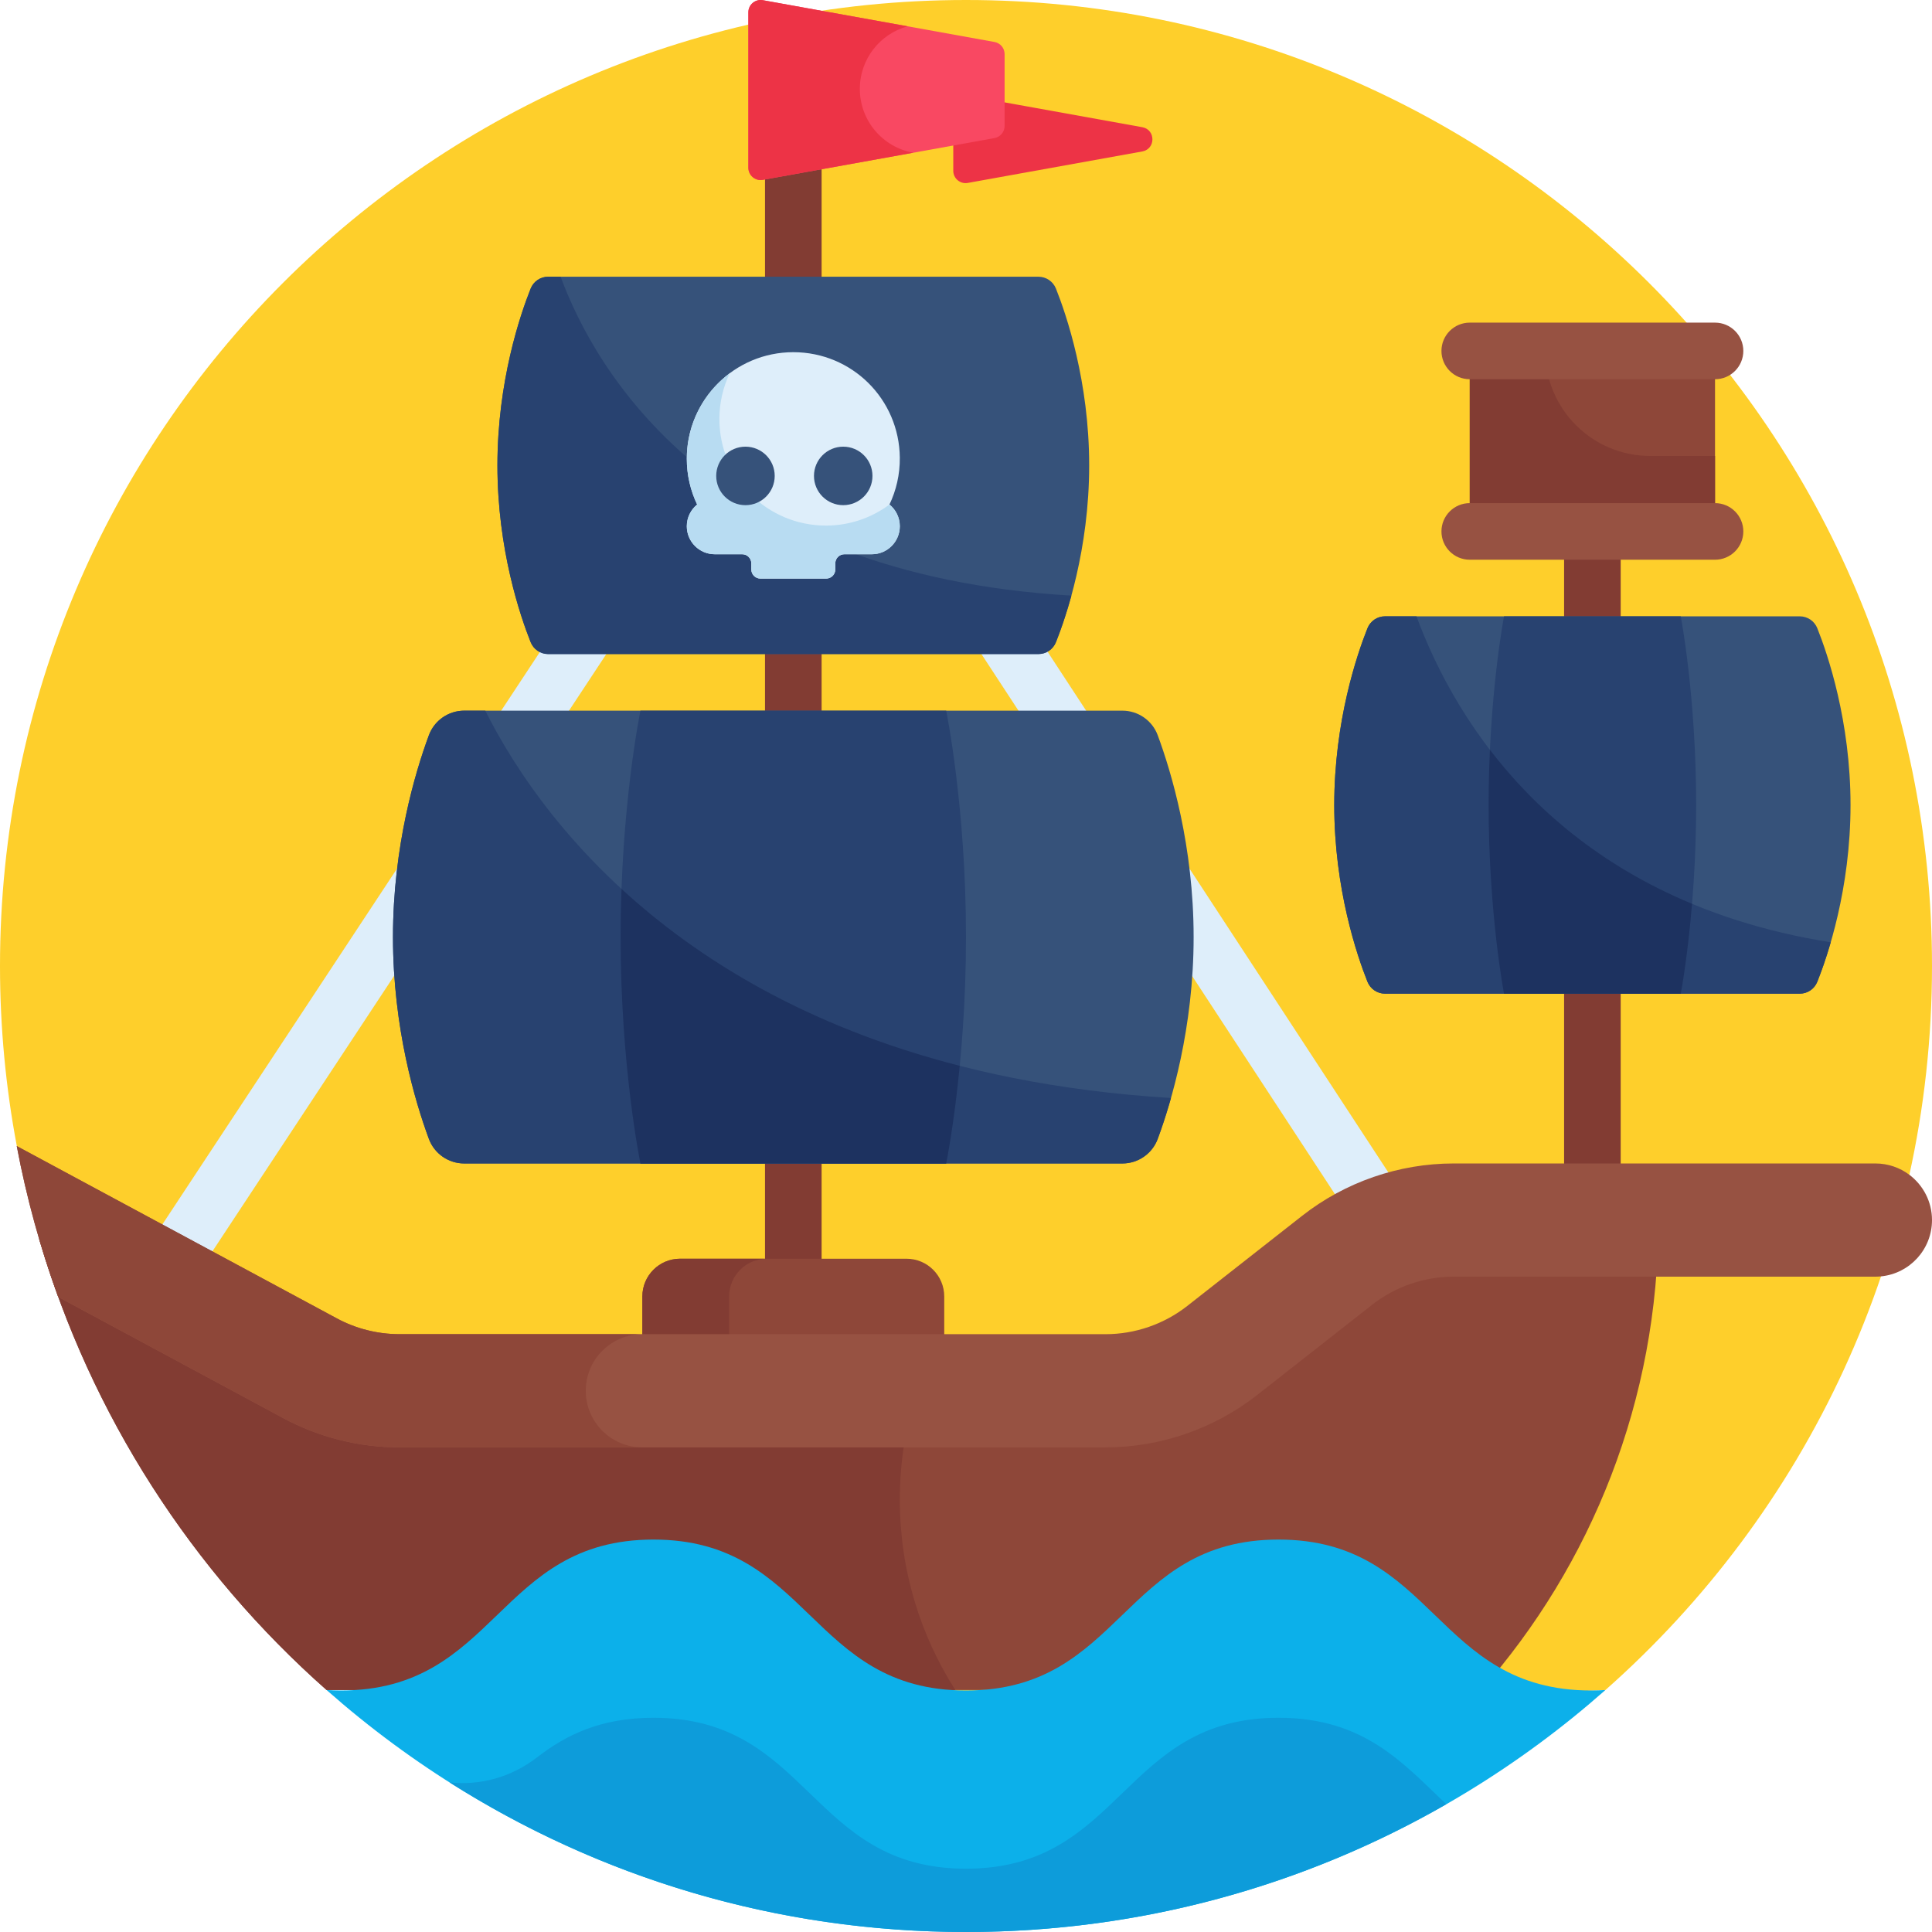 <svg xmlns="http://www.w3.org/2000/svg" id="Capa_1" height="512" viewBox="0 0 512 512" width="512"><g><g><path d="m155 460 270.451-12.128c53.071-46.906 86.549-115.474 86.549-191.872 0-141.385-114.615-256-256-256s-256 114.615-256 256c0 16.319 1.545 32.274 4.464 47.745z" fill="#fecf2b"></path></g><g><path d="m373.592 346.753-163.016-249.072-163.715 248.236-12.521-8.258 176.285-267.297 175.518 268.176z" fill="#deeefa"></path></g><g><path d="m202.734 18h15v349.333h-15z" fill="#823c33"></path></g><g><path d="m414.5 140.833h15v182.5h-15z" fill="#823c33"></path></g><g><path d="m250.234 373.574h-80v-30c0-5.523 4.477-10 10-10h60c5.523 0 10 4.477 10 10z" fill="#8e4739"></path></g><g><path d="m203.234 333.573h-23c-5.523 0-10 4.477-10 10v30h23v-30c0-5.522 4.477-10 10-10z" fill="#823c33"></path></g><g><path d="m297.435 188.333h-174.403c-4.184 0-7.925 2.598-9.377 6.522-3.584 9.686-9.512 29.351-9.512 53.478s5.927 43.792 9.512 53.478c1.452 3.924 5.193 6.522 9.377 6.522h174.403c4.184 0 7.925-2.598 9.377-6.522 3.584-9.686 9.512-29.35 9.512-53.478 0-24.127-5.927-43.792-9.512-53.478-1.452-3.924-5.193-6.522-9.377-6.522z" fill="#36527a"></path></g><g><path d="m275.192 73.333h-129.917c-2.052 0-3.889 1.252-4.649 3.158-2.761 6.923-8.801 24.609-8.801 46.842s6.04 39.919 8.801 46.842c.76 1.906 2.597 3.158 4.649 3.158h129.918c2.052 0 3.889-1.252 4.649-3.158 2.761-6.923 8.801-24.609 8.801-46.842s-6.04-39.919-8.801-46.842c-.761-1.906-2.598-3.158-4.65-3.158z" fill="#36527a"></path></g><g><path d="m145.275 173.333h129.917c2.052 0 3.888-1.252 4.649-3.158 1.057-2.649 2.593-6.878 4.087-12.33-95.361-5.605-126.191-59.695-135.359-84.513h-3.295c-2.052 0-3.889 1.252-4.649 3.158-2.761 6.923-8.801 24.609-8.801 46.842 0 22.234 6.04 39.919 8.801 46.842.761 1.908 2.598 3.159 4.65 3.159z" fill="#284270"></path></g><g><path d="m476.959 163.333h-109.918c-2.052 0-3.889 1.252-4.649 3.158-2.761 6.923-8.801 24.609-8.801 46.842s6.04 39.919 8.801 46.842c.76 1.906 2.597 3.158 4.649 3.158h109.918c2.052 0 3.889-1.252 4.649-3.158 2.761-6.923 8.801-24.609 8.801-46.842s-6.04-39.919-8.801-46.842c-.761-1.906-2.597-3.158-4.649-3.158z" fill="#36527a"></path></g><g><path d="m439.5 323.333h-76.11l-61.333 44h-218.916l-72.776-39.053c13.762 46.84 40.551 88.099 76.184 119.591h305.995c29.224-33.227 46.956-76.809 46.956-124.538z" fill="#8e4739"></path></g><g><g><path d="m238.459 397.434c0-10.53 1.737-20.653 4.939-30.101h-160.257l-72.776-39.053c13.762 46.84 40.551 88.099 76.184 119.591h166.628c-9.316-14.561-14.718-31.868-14.718-50.437z" fill="#823c33"></path></g></g><g><path d="m256 512c64.987 0 124.306-24.229 169.451-64.128-1.226.077-2.48.127-3.786.127-41.417 0-41.417-39.999-82.835-39.999-41.415 0-41.415 39.999-82.831 39.999-41.415 0-41.415-39.999-82.831-39.999-41.417 0-41.417 39.999-82.834 39.999-1.306 0-2.56-.05-3.786-.127 45.145 39.899 104.465 64.128 169.452 64.128z" fill="#0cb0ea"></path></g><g><g><path d="m383.283 478.138c-11.47-10.869-21.727-22.911-44.452-22.911-41.415 0-41.415 39.999-82.831 39.999-41.415 0-41.415-39.999-82.831-39.999-13.84 0-23.055 4.466-30.736 10.414-7.186 5.564-15.467 7.551-23.282 6.72 39.583 25.095 86.513 39.639 136.849 39.639 46.339 0 89.791-12.327 127.283-33.862z" fill="#0d9cda"></path></g></g><g><g><path d="m512 323.33c0 7.78-5.92 14.17-13.5 14.92-.49.05-.99.08-1.5.08h-111.79c-7.8 0-15.48 2.65-21.61 7.47l-30.47 23.91c-11.4 8.94-25.65 13.86-40.13 13.86h-187.14c-10.72 0-21.38-2.68-30.82-7.77l-59.62-32.1c-4.7-12.87-8.39-26.23-10.98-39.98l84.83 45.67c5.08 2.74 10.82 4.18 16.59 4.18h187.14c7.8 0 15.47-2.65 21.61-7.46l30.47-23.91c11.39-8.94 25.64-13.87 40.13-13.87h111.79c3.38 0 6.5 1.12 9 3 3.64 2.74 6 7.1 6 12z" fill="#975242"></path></g></g><g><g><path d="m235.719 133.705c1.792-3.753 2.78-7.964 2.74-12.41-.142-15.533-12.691-27.962-28.225-27.962-15.589 0-28.226 12.637-28.226 28.226 0 4.349.984 8.467 2.741 12.146-1.672 1.36-2.741 3.434-2.741 5.757 0 4.098 3.322 7.419 7.419 7.419h7.258c1.336 0 2.419 1.083 2.419 2.419v1.613c0 1.336 1.083 2.419 2.419 2.419h17.419c1.336 0 2.419-1.083 2.419-2.419v-1.613c0-1.336 1.083-2.419 2.419-2.419h7.258c4.098 0 7.419-3.322 7.419-7.419.002-2.323-1.066-4.396-2.738-5.757z" fill="#deeefa"></path></g><g><path d="m235.719 133.705c-4.702 3.503-10.533 5.578-16.848 5.578-15.589 0-28.226-12.637-28.226-28.226 0-4.348.984-8.466 2.74-12.145-6.905 5.145-11.377 13.374-11.377 22.647 0 4.349.984 8.467 2.741 12.146-1.672 1.36-2.741 3.434-2.741 5.757 0 4.098 3.322 7.419 7.419 7.419h7.258c1.336 0 2.419 1.083 2.419 2.419v1.613c0 1.336 1.083 2.419 2.419 2.419h17.419c1.336 0 2.419-1.083 2.419-2.419v-1.613c0-1.336 1.083-2.419 2.419-2.419h7.258c4.098 0 7.419-3.322 7.419-7.419.002-2.323-1.066-4.396-2.738-5.757z" fill="#b8dcf2"></path></g><g><circle cx="223.462" cy="126.123" fill="#36527a" r="7.751"></circle></g><g><circle cx="197.555" cy="126.123" fill="#36527a" r="7.751"></circle></g></g><g><g><path d="m252.628 28.582v16.681c0 2.036 1.842 3.576 3.846 3.214l46.241-8.341c3.582-.646 3.582-5.783 0-6.429l-46.241-8.341c-2.004-.36-3.846 1.179-3.846 3.216z" fill="#ed3346"></path></g><g><path d="m198.322 3.267v41.179c0 2.036 1.842 3.576 3.846 3.214l61.376-11.07c1.555-.281 2.687-1.634 2.687-3.214v-19.038c0-1.58-1.131-2.934-2.687-3.214l-61.376-11.07c-2.004-.363-3.846 1.177-3.846 3.213z" fill="#f94862"></path></g><g><path d="m240.526 6.972-38.358-6.919c-2.004-.361-3.846 1.178-3.846 3.215v41.179c0 2.036 1.842 3.576 3.846 3.214l39.859-7.189c-8.049-1.431-14.162-8.458-14.162-16.918-.001-7.926 5.365-14.595 12.661-16.582z" fill="#ed3346"></path></g></g><g><path d="m297.435 308.333c4.184 0 7.925-2.598 9.377-6.522 1.041-2.812 2.279-6.471 3.512-10.83-120.324-7.358-166.658-72.622-181.718-102.648h-5.574c-4.184 0-7.925 2.598-9.377 6.522-3.584 9.686-9.512 29.351-9.512 53.478s5.927 43.792 9.512 53.478c1.452 3.924 5.192 6.522 9.377 6.522z" fill="#284270"></path></g><g><path d="m250.746 188.333h-81.025s-5.254 25.415-5.254 60 5.254 60 5.254 60h81.025s5.254-25.415 5.254-60-5.254-60-5.254-60z" fill="#284270"></path></g><g><path d="m254.343 282.455c-40.83-10.458-69.612-28.472-89.64-46.886-.15 4.084-.236 8.348-.236 12.765 0 34.584 5.254 59.999 5.254 60h81.025c0-.002 2.058-9.955 3.597-25.879z" fill="#1d3260"></path></g><g><path d="m481.607 260.176c.932-2.337 2.238-5.904 3.558-10.455-71.885-11.444-99.611-58.872-109.785-86.387h-8.339c-2.052 0-3.888 1.252-4.649 3.158-2.761 6.923-8.801 24.609-8.801 46.842 0 22.234 6.04 39.919 8.801 46.842.76 1.906 2.597 3.158 4.649 3.158h109.917c2.053-.001 3.889-1.252 4.649-3.158z" fill="#284270"></path></g><g><path d="m445.42 163.333h-46.84s-4.08 21.179-4.08 50 4.08 50 4.08 50h46.84s4.08-21.179 4.08-50c0-28.82-4.08-50-4.08-50z" fill="#284270"></path></g><g><path d="m448.407 239.519c-24.731-10.275-41.818-25.488-53.562-40.803-.214 4.58-.345 9.474-.345 14.617 0 28.82 4.08 49.999 4.08 50h46.84c0-.001 1.779-9.241 2.987-23.814z" fill="#1d3260"></path></g><g><path d="m389.5 93h65v47.833h-65z" fill="#8e4739"></path></g><g><path d="m409.5 93h-20v47.833h65v-20h-17.167c-15.372 0-27.833-12.461-27.833-27.833z" fill="#823c33"></path></g><g><path d="m454.5 148.333h-65c-4.142 0-7.5-3.358-7.5-7.5 0-4.142 3.358-7.5 7.5-7.5h65c4.142 0 7.5 3.358 7.5 7.5 0 4.142-3.358 7.5-7.5 7.5z" fill="#975242"></path></g><g><path d="m454.5 100.5h-65c-4.142 0-7.5-3.358-7.5-7.5 0-4.142 3.358-7.5 7.5-7.5h65c4.142 0 7.5 3.358 7.5 7.5 0 4.142-3.358 7.5-7.5 7.5z" fill="#975242"></path></g><g><path d="m89.27 349.39-84.83-45.67c2.59 13.75 6.28 27.11 10.98 39.98l59.62 32.1c9.44 5.09 20.1 7.77 30.82 7.77h64.305c-8.252-.038-14.931-6.735-14.931-14.997 0-8.284 6.716-15 15-15l-.002-.003h-64.372c-5.77 0-11.51-1.44-16.59-4.18z" fill="#8e4739"></path></g></g></svg>
